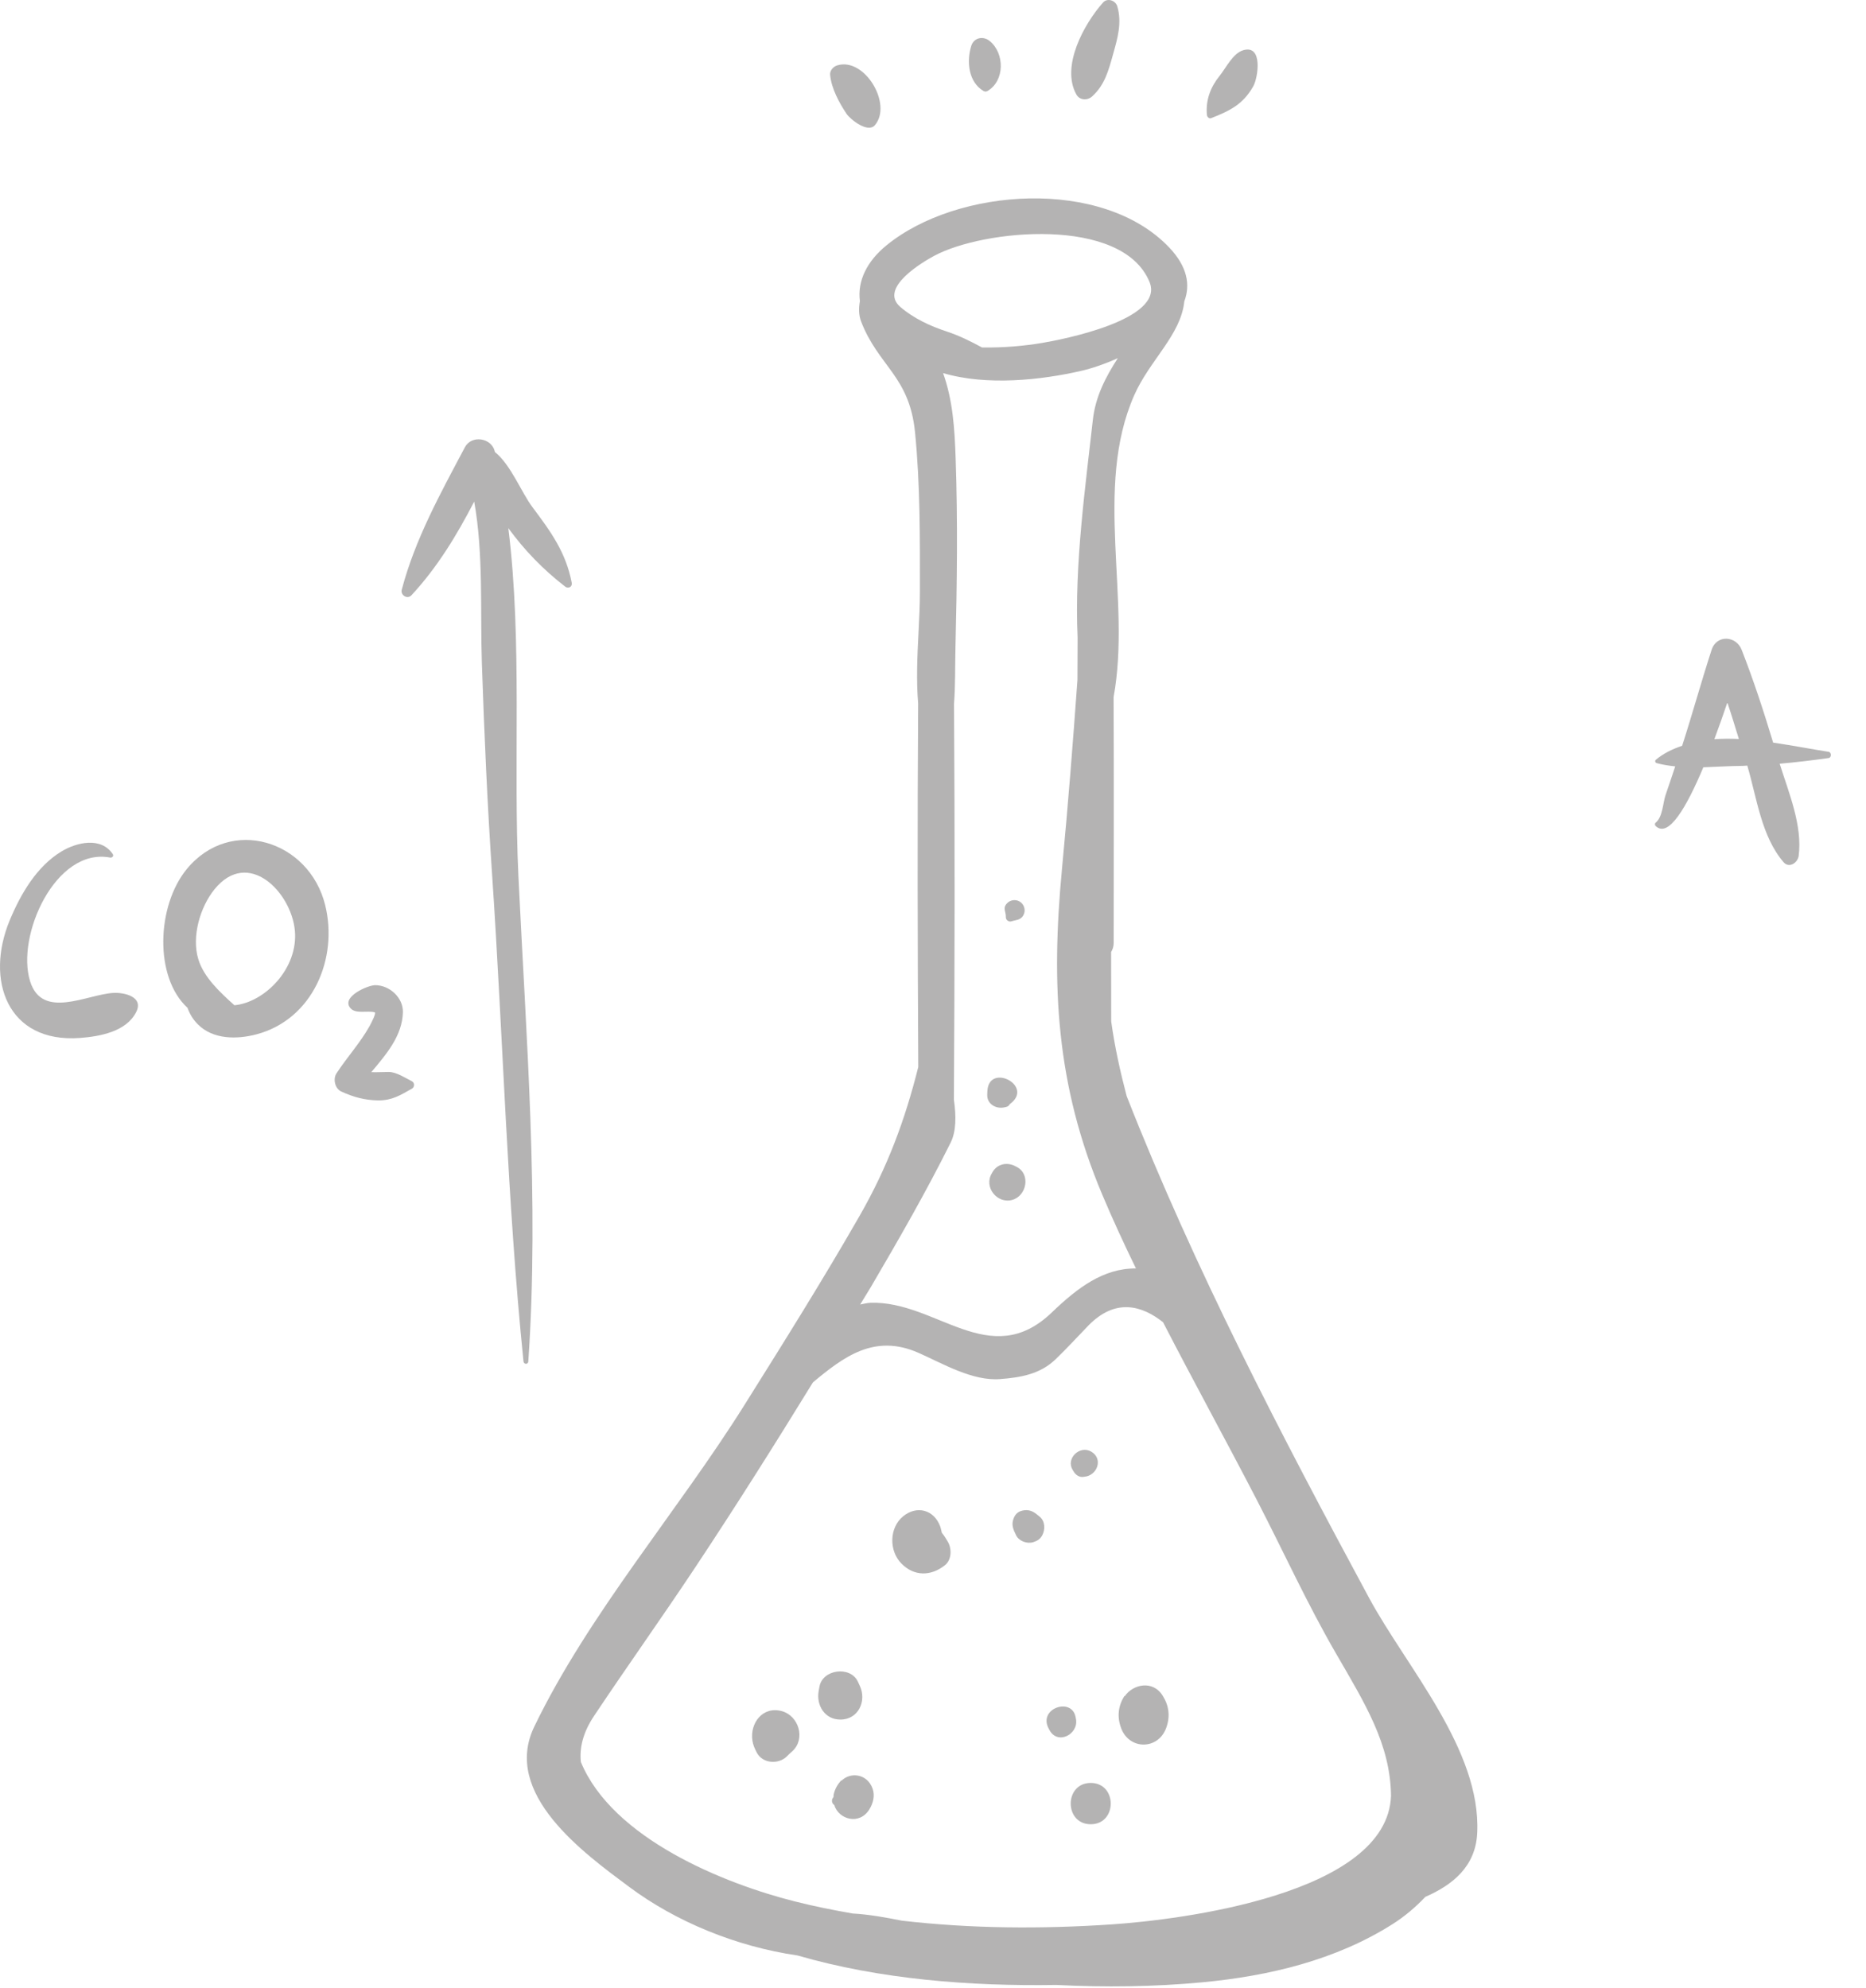 <?xml version="1.0" encoding="UTF-8"?> <svg xmlns="http://www.w3.org/2000/svg" width="46" height="49" viewBox="0 0 46 49" fill="none"> <path d="M27.401 47.432C25.677 47.547 23.941 47.538 22.229 47.339C21.832 47.259 21.409 47.184 21.018 47.163C20.541 47.079 20.065 46.985 19.593 46.865C17.853 46.427 15.099 45.318 14.319 43.428C14.283 43.081 14.369 42.703 14.647 42.289C15.469 41.057 16.333 39.847 17.152 38.612C18.144 37.117 19.101 35.6 20.04 34.072C20.796 33.443 21.557 32.861 22.649 33.347C23.249 33.614 23.979 34.044 24.654 33.991C25.16 33.952 25.639 33.872 26.024 33.501C26.302 33.234 26.56 32.95 26.828 32.674C27.497 31.988 28.147 32.176 28.671 32.589C29.434 34.07 30.24 35.534 30.997 36.998C31.644 38.251 32.231 39.541 32.939 40.762C33.649 41.988 34.274 42.986 34.291 44.26C34.207 46.693 29.086 47.319 27.401 47.432ZM23.436 28.161C23.573 27.884 23.573 27.506 23.515 27.104C23.535 23.853 23.54 20.601 23.518 17.35C23.553 16.897 23.542 16.436 23.554 15.938C23.592 14.388 23.612 12.84 23.558 11.29C23.532 10.547 23.489 9.871 23.249 9.196C24.328 9.515 25.669 9.366 26.644 9.143C26.91 9.083 27.231 8.974 27.556 8.828C27.255 9.293 27.004 9.777 26.941 10.347C26.765 11.938 26.482 13.915 26.565 15.715C26.563 16.063 26.564 16.41 26.561 16.757C26.45 18.303 26.329 19.849 26.182 21.391C25.905 24.291 26.036 26.753 27.175 29.451C27.432 30.061 27.712 30.665 28.003 31.264C27.197 31.258 26.559 31.744 25.931 32.347C24.403 33.815 23.079 32.054 21.456 32.111C21.371 32.114 21.289 32.138 21.205 32.153C21.293 32.006 21.384 31.863 21.471 31.717C22.155 30.549 22.832 29.374 23.436 28.161ZM22.195 7.566C21.643 7.093 22.782 6.439 23.027 6.307C24.237 5.652 27.675 5.32 28.339 6.954C28.715 7.88 26.19 8.369 25.687 8.453C25.257 8.525 24.738 8.574 24.208 8.564C23.933 8.416 23.657 8.276 23.339 8.171C22.927 8.035 22.525 7.849 22.195 7.566ZM33.748 39.381C31.579 35.36 29.443 31.266 27.774 27.016C27.616 26.415 27.48 25.805 27.393 25.175C27.392 24.605 27.392 24.034 27.391 23.465C27.428 23.403 27.454 23.331 27.454 23.243C27.455 21.222 27.461 19.201 27.452 17.18C27.893 14.781 26.954 12.028 27.959 9.745C28.34 8.878 29.111 8.257 29.195 7.428C29.347 7.026 29.275 6.576 28.824 6.101C27.182 4.372 23.601 4.62 21.852 6.048C21.369 6.442 21.133 6.928 21.198 7.422C21.167 7.596 21.168 7.769 21.228 7.924C21.651 9.025 22.417 9.267 22.556 10.646C22.687 11.956 22.678 13.282 22.677 14.598C22.677 14.916 22.66 15.243 22.644 15.571C22.644 15.573 22.643 15.574 22.643 15.576V15.592C22.613 16.175 22.586 16.767 22.634 17.34C22.614 20.326 22.621 23.313 22.637 26.299C22.312 27.595 21.885 28.759 21.183 29.981C20.284 31.548 19.323 33.081 18.363 34.612C16.718 37.241 14.514 39.775 13.17 42.559C12.37 44.216 14.401 45.681 15.509 46.506C16.66 47.365 18.149 47.978 19.659 48.197C21.696 48.788 23.92 48.958 26.04 48.924C27.242 48.985 28.447 48.971 29.648 48.858C31.281 48.704 32.927 48.312 34.324 47.428C34.626 47.237 34.896 47.008 35.137 46.753C35.812 46.458 36.378 46.003 36.416 45.176C36.512 43.122 34.676 41.099 33.748 39.381Z" fill="#B4B3B3"></path> <path d="M23.37 38.008C23.325 37.932 23.276 37.848 23.218 37.78C23.203 37.725 23.195 37.666 23.173 37.611C23.018 37.208 22.599 37.101 22.266 37.371C21.918 37.653 21.912 38.222 22.22 38.536C22.538 38.86 22.952 38.851 23.295 38.578C23.46 38.447 23.465 38.176 23.37 38.008Z" fill="#B4B3B3"></path> <path d="M25.635 37.387C25.515 37.286 25.418 37.204 25.251 37.224C25.117 37.242 25.036 37.299 24.987 37.426C24.926 37.584 24.979 37.698 25.048 37.84C25.119 37.986 25.319 38.057 25.469 38.011C25.573 37.979 25.641 37.937 25.694 37.84C25.768 37.7 25.765 37.498 25.635 37.387Z" fill="#B4B3B3"></path> <path d="M26.901 35.779C26.618 35.614 26.267 35.948 26.445 36.234C26.456 36.249 26.465 36.265 26.475 36.281C26.518 36.35 26.602 36.41 26.688 36.403L26.732 36.398C27.048 36.37 27.204 35.957 26.901 35.779Z" fill="#B4B3B3"></path> <path d="M28.665 41.799C28.42 41.399 27.924 41.514 27.726 41.809C27.723 41.805 27.722 41.802 27.719 41.799C27.565 42.047 27.534 42.31 27.635 42.588C27.833 43.136 28.551 43.136 28.749 42.588C28.85 42.31 28.82 42.047 28.665 41.799Z" fill="#B4B3B3"></path> <path d="M26.888 43.945C26.231 43.945 26.231 44.963 26.888 44.963C27.546 44.963 27.546 43.945 26.888 43.945Z" fill="#B4B3B3"></path> <path d="M26.524 42.367C26.521 42.352 26.518 42.336 26.515 42.321C26.421 41.824 25.587 42.107 25.85 42.601C25.858 42.614 25.865 42.629 25.872 42.642C26.073 43.019 26.596 42.745 26.524 42.367Z" fill="#B4B3B3"></path> <path d="M19.273 42.175C18.801 42.046 18.484 42.472 18.548 42.9C18.564 43.009 18.605 43.099 18.655 43.195C18.796 43.47 19.191 43.495 19.398 43.29C19.442 43.245 19.487 43.202 19.535 43.161C19.865 42.855 19.689 42.289 19.273 42.175Z" fill="#B4B3B3"></path> <path d="M21.51 44.083C21.376 43.714 20.962 43.671 20.744 43.891C20.742 43.887 20.742 43.883 20.741 43.879C20.644 43.983 20.58 44.097 20.55 44.237C20.546 44.256 20.55 44.273 20.547 44.292C20.547 44.292 20.546 44.294 20.546 44.294C20.487 44.364 20.504 44.447 20.566 44.49C20.675 44.847 21.181 44.989 21.425 44.606C21.524 44.452 21.574 44.26 21.51 44.083Z" fill="#B4B3B3"></path> <path d="M21.195 41.55C21.179 41.516 21.163 41.482 21.148 41.448C20.964 41.054 20.277 41.142 20.201 41.572C20.194 41.608 20.188 41.645 20.181 41.681C20.12 42.032 20.33 42.383 20.717 42.383C21.166 42.383 21.369 41.919 21.195 41.55Z" fill="#B4B3B3"></path> <path d="M20.641 1.611C20.545 1.639 20.455 1.735 20.464 1.843C20.493 2.175 20.688 2.536 20.871 2.809C20.962 2.942 21.393 3.289 21.567 3.086C22.008 2.57 21.314 1.406 20.641 1.611Z" fill="#B4B3B3"></path> <path d="M24.398 1.011C24.24 0.882 24.009 0.923 23.943 1.131C23.825 1.51 23.87 2.022 24.246 2.243C24.276 2.261 24.314 2.261 24.344 2.243C24.774 1.99 24.768 1.313 24.398 1.011Z" fill="#B4B3B3"></path> <path d="M27.543 0.156C27.501 0.011 27.299 -0.059 27.191 0.063C26.717 0.597 26.15 1.639 26.534 2.328C26.613 2.473 26.805 2.482 26.92 2.379C27.232 2.098 27.325 1.745 27.436 1.348C27.549 0.945 27.663 0.566 27.543 0.156Z" fill="#B4B3B3"></path> <path d="M30.645 1.239C30.393 1.315 30.227 1.667 30.07 1.863C29.839 2.149 29.721 2.463 29.752 2.829C29.756 2.879 29.804 2.934 29.86 2.911C30.316 2.73 30.64 2.577 30.895 2.127C31.014 1.917 31.141 1.088 30.645 1.239Z" fill="#B4B3B3"></path> <path d="M25.061 28.76C25.046 28.752 25.032 28.745 25.018 28.738C24.823 28.64 24.589 28.687 24.472 28.881C24.465 28.894 24.458 28.906 24.45 28.92C24.245 29.257 24.58 29.678 24.953 29.575C25.31 29.477 25.414 28.938 25.061 28.76Z" fill="#B4B3B3"></path> <path d="M24.34 26.906C24.338 26.932 24.338 26.959 24.337 26.985C24.33 27.209 24.547 27.334 24.745 27.296C24.805 27.284 24.85 27.28 24.885 27.228C24.885 27.225 24.885 27.222 24.886 27.219C25.524 26.768 24.363 26.172 24.34 26.906Z" fill="#B4B3B3"></path> <path d="M25.135 22.22C25.037 22.163 24.91 22.179 24.83 22.259C24.706 22.382 24.802 22.471 24.796 22.605C24.791 22.672 24.867 22.73 24.932 22.709C25.046 22.671 25.157 22.682 25.225 22.564C25.295 22.446 25.254 22.289 25.135 22.22Z" fill="#B4B3B3"></path> <path d="M13.13 12.506C12.851 12.136 12.597 11.46 12.199 11.139C12.197 11.131 12.196 11.125 12.195 11.119C12.112 10.789 11.623 10.716 11.461 11.023C10.858 12.161 10.234 13.284 9.904 14.535C9.868 14.669 10.042 14.78 10.142 14.673C10.785 13.98 11.261 13.19 11.69 12.363C11.922 13.657 11.836 15.079 11.879 16.348C11.938 18.101 12.015 19.852 12.134 21.6C12.402 25.582 12.501 29.586 12.905 33.557C12.914 33.633 13.02 33.634 13.024 33.557C13.295 29.584 12.97 25.572 12.78 21.6C12.649 18.845 12.881 15.827 12.531 13.018C12.935 13.567 13.377 14.028 13.932 14.458C14.008 14.518 14.113 14.465 14.094 14.364C13.952 13.618 13.579 13.104 13.13 12.506Z" fill="#B4B3B3"></path> <path d="M2.793 24.473C2.14 24.511 1.042 25.14 0.743 24.189C0.389 23.067 1.371 20.878 2.716 21.137C2.762 21.146 2.811 21.1 2.781 21.054C2.492 20.617 1.888 20.761 1.515 20.986C0.902 21.357 0.509 22.037 0.242 22.678C-0.373 24.151 0.178 25.715 1.97 25.583C2.466 25.546 3.114 25.427 3.357 24.945C3.547 24.57 3.071 24.458 2.793 24.473Z" fill="#B4B3B3"></path> <path d="M5.778 24.777C5.421 24.455 5.024 24.088 4.889 23.643C4.719 23.087 4.932 22.357 5.289 21.917C6.117 20.902 7.179 21.983 7.269 22.936C7.356 23.876 6.519 24.709 5.778 24.777ZM8.016 22.308C7.622 20.714 5.684 20.104 4.603 21.422C3.862 22.326 3.797 24.083 4.622 24.84C4.675 24.986 4.754 25.125 4.88 25.25C5.255 25.625 5.844 25.62 6.322 25.494C7.713 25.125 8.341 23.62 8.016 22.308Z" fill="#B4B3B3"></path> <path d="M10.155 26.651C9.994 26.569 9.77 26.422 9.585 26.421C9.449 26.421 9.3 26.431 9.153 26.426C9.52 25.989 9.917 25.532 9.932 24.951C9.942 24.59 9.604 24.282 9.249 24.282C9.067 24.282 8.393 24.574 8.643 24.853C8.772 24.998 9.065 24.903 9.237 24.951C9.284 24.964 9.151 25.217 9.107 25.298C8.874 25.711 8.555 26.058 8.295 26.455C8.204 26.594 8.256 26.831 8.413 26.903C8.707 27.039 8.991 27.117 9.318 27.122C9.663 27.126 9.863 26.996 10.155 26.833C10.222 26.796 10.226 26.687 10.155 26.651Z" fill="#B4B3B3"></path> <path d="M42.262 18.219C42.379 17.906 42.488 17.595 42.582 17.315C42.683 17.613 42.773 17.914 42.866 18.214C42.662 18.204 42.46 18.205 42.262 18.219ZM45.077 18.53C44.674 18.468 44.201 18.375 43.711 18.304C43.478 17.532 43.229 16.768 42.935 16.017C42.8 15.668 42.318 15.635 42.194 16.017C41.939 16.801 41.721 17.596 41.468 18.381C41.232 18.462 41.009 18.566 40.818 18.728C40.789 18.752 40.806 18.8 40.84 18.809C40.99 18.85 41.143 18.873 41.297 18.889C41.219 19.122 41.142 19.357 41.061 19.589C40.992 19.785 40.992 20.136 40.813 20.278C40.789 20.297 40.793 20.338 40.813 20.357C41.13 20.672 41.582 19.884 41.99 18.912C42.311 18.902 42.634 18.879 42.954 18.877C42.994 18.877 43.034 18.871 43.074 18.87C43.075 18.874 43.076 18.877 43.077 18.881C43.31 19.672 43.42 20.612 43.967 21.25C44.107 21.413 44.318 21.262 44.34 21.095C44.437 20.35 44.099 19.546 43.872 18.824C44.276 18.788 44.679 18.74 45.077 18.684C45.154 18.674 45.153 18.541 45.077 18.53Z" fill="#B4B3B3"></path> </svg> 
